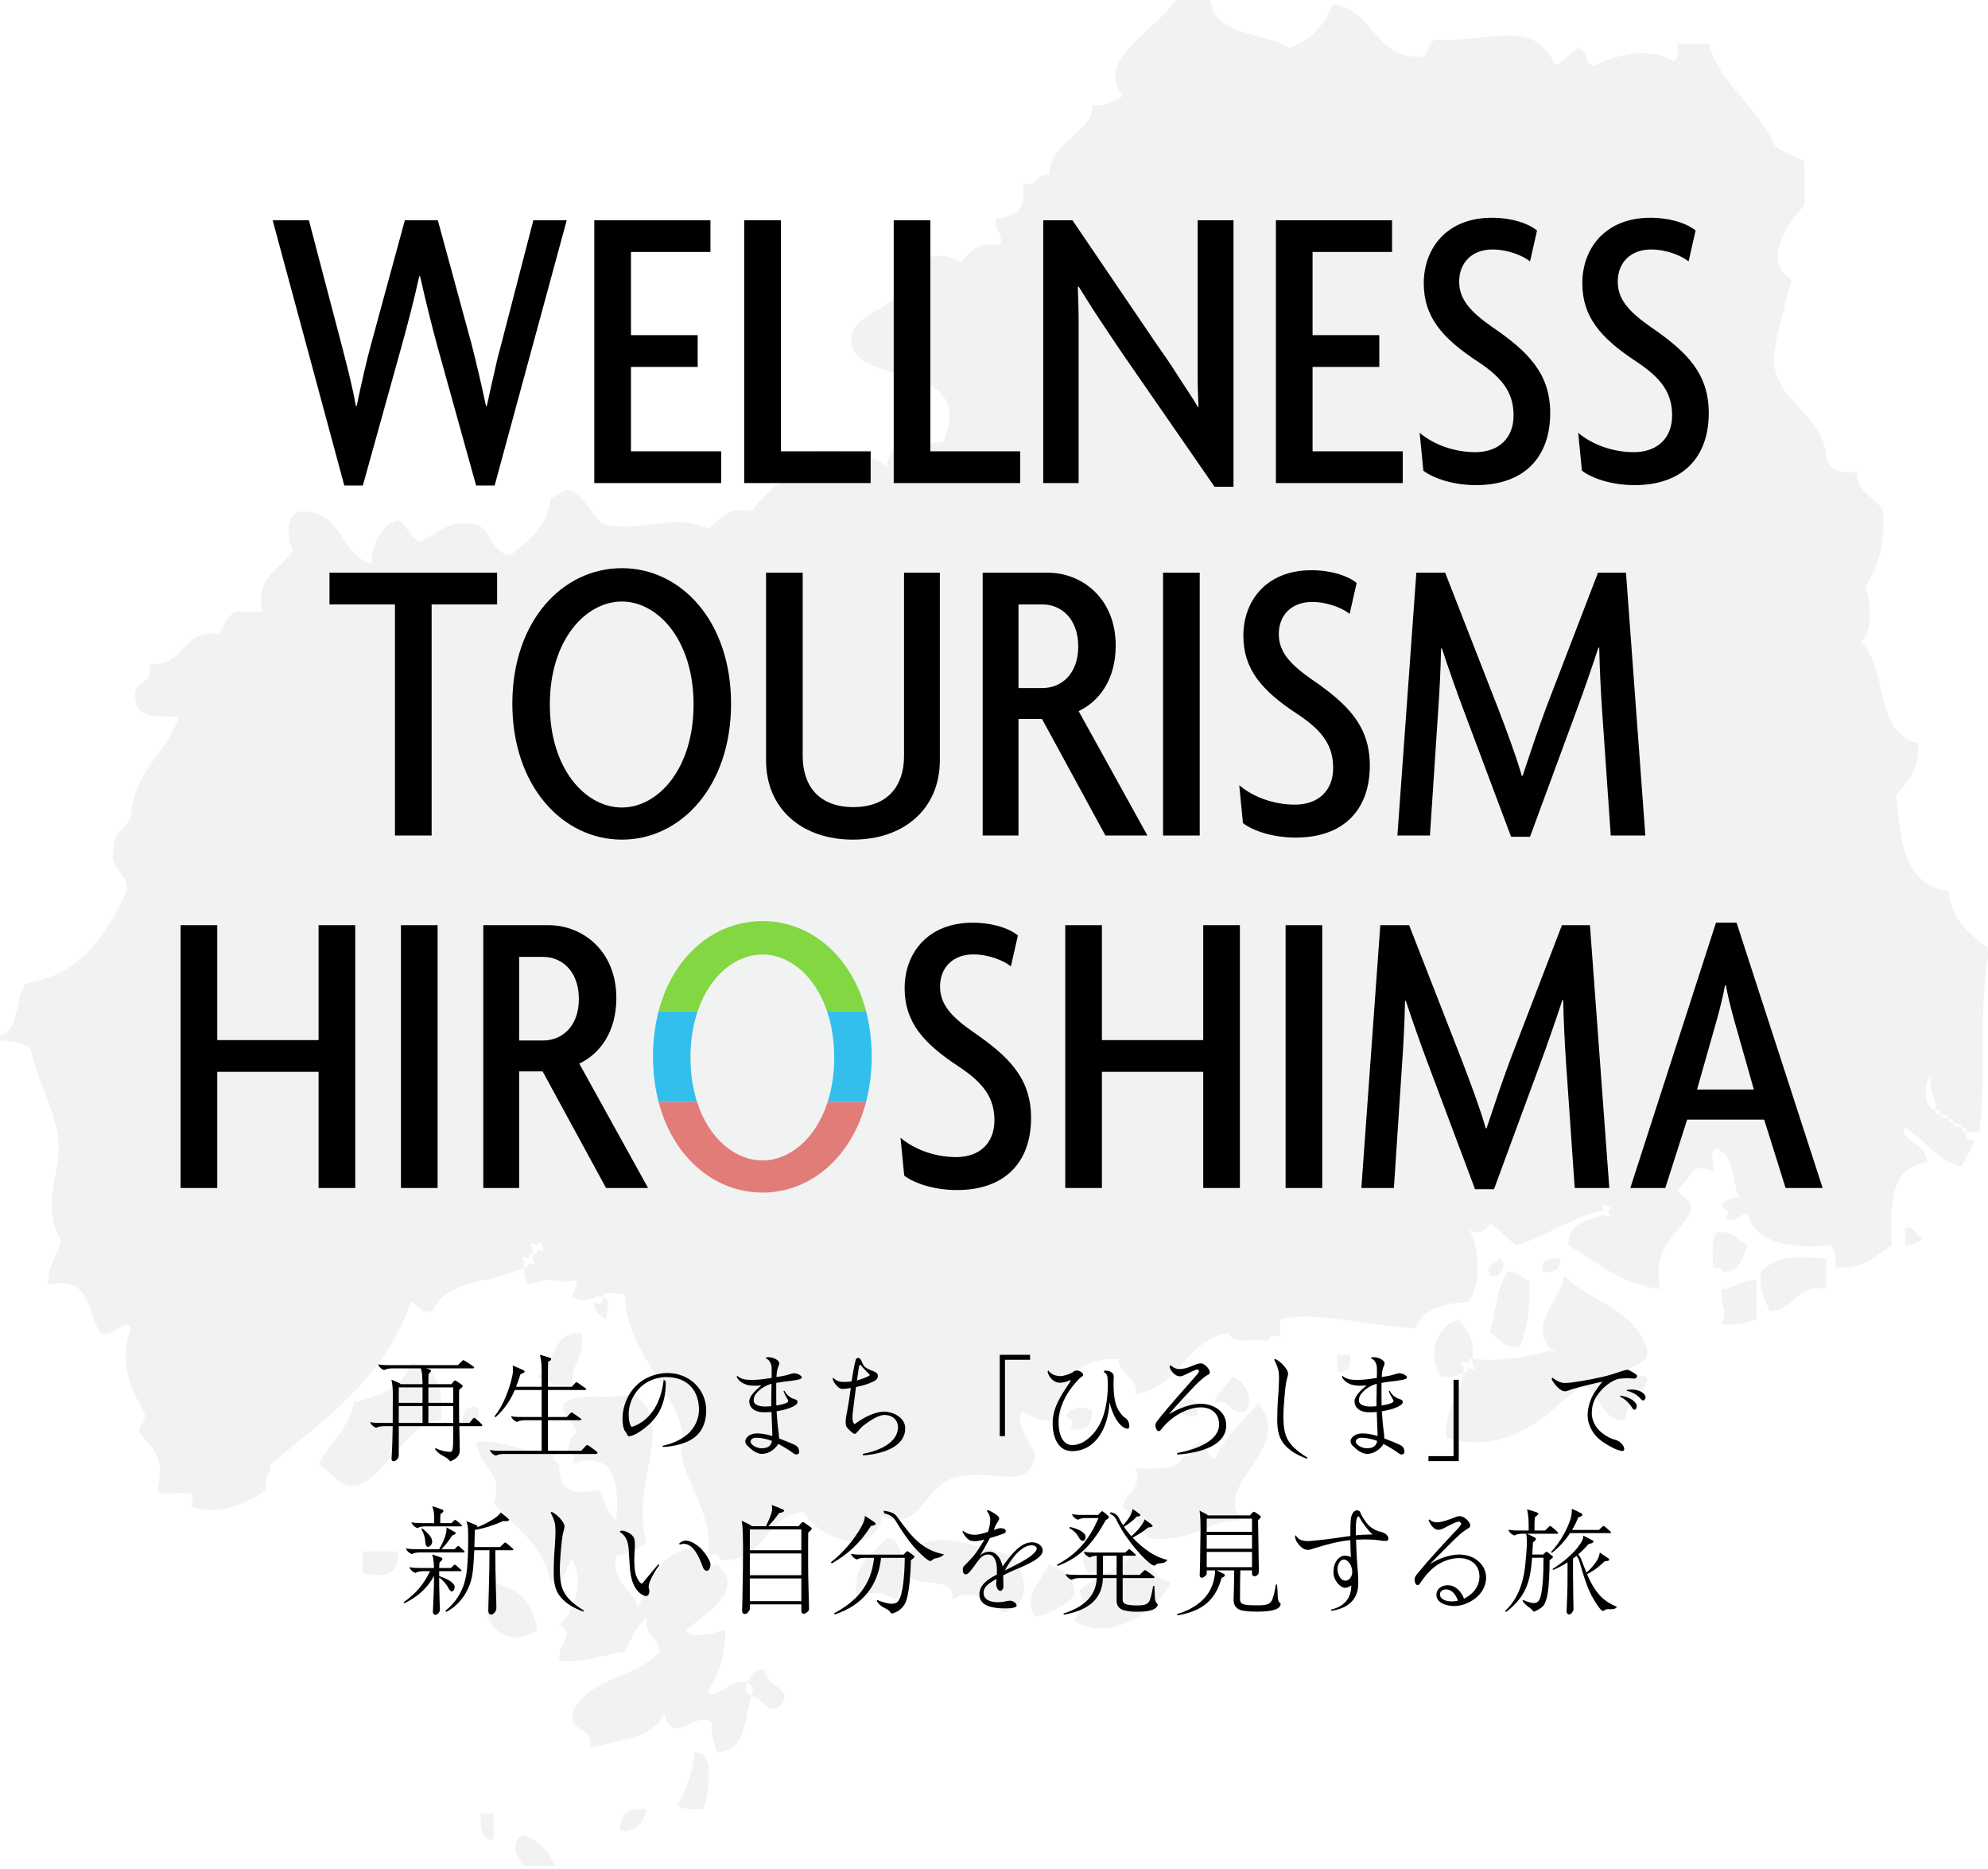 <?xml version="1.0" encoding="UTF-8"?> <svg xmlns="http://www.w3.org/2000/svg" xmlns:xlink="http://www.w3.org/1999/xlink" id="a" viewBox="0 0 500 470"><defs><clipPath id="b"><rect x="900" y="0" width="1300" height="1000" fill="none" stroke-width="0"></rect></clipPath></defs><path d="m295.599,0h8.795c1.182,9.445,13.428,7.813,19.783,12.086,5.485-1.841,8.934-5.712,10.988-10.988,10.189,1.168,10.095,12.612,20.875,13.181,4.126.832,2.396-4.19,5.502-4.39,12.68,1.028,24.207-5.903,29.666,6.59,2.017-1.284,3.72-2.866,5.496-4.394,2.821.108,1.572,4.293,4.398,4.394,5.291-2.808,14.083-4.711,19.778-1.09,1.489-.349.906-2.758,1.095-4.401h7.696c3.273,10.651,12.235,15.598,16.484,25.275,1.771,2.255,5.291,2.769,7.692,4.397v10.988c-4.518,4.835-10.733,13.885-3.297,18.681-.489,2.703-4.79,16.584-4.396,20.881.945,10.311,12.913,13.227,13.185,24.172.835,2.836,3.506,3.826,7.692,3.303-.085,5.573,4.858,6.134,6.598,9.888.484,8.181-1.226,14.161-4.401,18.678,1.206,4.633,1.961,11.147-1.097,14.291,6.764,6.424,3.262,23.105,14.281,25.274.54,6.764-2.774,9.676-5.492,13.184,1.199,10.4,1.192,22.18,13.188,24.176.609,7.453,5.434,10.682,9.89,14.283v2.201c-2.345,13.03-.321,30.445-2.201,43.961h-3.291c.201-.942-.433-1.038-1.101-1.101-.029-1.075-1.344-.855-2.2-1.106.205-.932-.427-1.033-1.097-1.094-.025-1.068-1.344-.849-2.2-1.102.203-.932-.426-1.033-1.095-1.095.24-3.537-1.944-4.649-1.106-8.791-2.027,1.048-1.849,9.093,1.106,8.791-.205.936.429,1.033,1.095,1.095.031,1.071,1.35.855,2.2,1.102-.201.935.429,1.032,1.097,1.094.031,1.075,1.348.855,2.2,1.106-.197.932.428,1.034,1.101,1.101-.406,1.862.851,2.067,2.197,2.191-1.054,2.251-2.249,4.347-3.298,6.596-6.468-1.595-9.238-6.887-14.284-9.888-2.176,2.599,5.844,4.355,5.495,8.787-8.976.913-9.336,10.443-8.799,20.881-4.134,2.456-7.031,6.153-14.279,5.492.352-2.545-.176-4.216-1.096-5.492-8.151.739-18.462.224-20.883-7.693-2.649-.452-2.388,2.007-5.495,1.094l.553-2.015-1.653-1.28c.727-1.478,2.349-2.042,4.396-2.193-1.789-4.065-1.151-10.574-5.488-12.092-2.388-.182-.497,3.902-1.105,5.494-5.847-2.565-5.219,2.166-8.793,4.394.345,2.599,3.819,2.05,3.301,5.504-2.754,6.397-10.048,8.265-7.693,19.783-10.051-1.303-15.882-6.838-23.076-10.995-.251-5.744,4.792-6.196,8.791-7.693l1.648.553-.553-1.647c1.25-.217.613-1.106,0-1.106l-1.643-.546.549,1.652c-8.506,1.744-14.047,6.462-21.976,8.787-2.34-1.694-4.099-3.968-6.598-5.49-1.056,1.85-3.454,3.232-5.496,1.089,2.881,3.914,3.396,14.863,0,18.688-6.416.17-11.396,1.783-13.188,6.591-13.075-.723-25.464-4.579-34.06-2.193v4.39l-2.021-.542-1.28,1.644c-1.94-1.334-7.95,1.49-9.888-2.2-10.767,2.062-12.017,13.626-23.08,15.385.222-4.622-4.175-4.622-4.396-8.787-9.766-.247-14.523,4.521-14.287,14.283l-1.644-.553-.553,1.652c-3.937.646-5.312-1.284-7.692-2.197-2.149,2.576,2.208,7.986,3.297,10.992-2.046,9.458-9.822,3.202-19.783,5.492-8.455,1.938-8.94,14.202-18.679,9.889-2.738,11.275-16.379,5.109-19.777-1.094-10.13.854-9.42,12.558-20.883,12.078l-1.284-1.648-2.011.553c1.514-10.032-5.206-17.411-6.594-25.27-.325-1.853.489-4.692,0-6.599-3.112-12.225-14.213-20.188-14.291-34.065-1.589.603-5.67-1.281-5.496,1.094l-1.09-.546-1.1.546c-3.383.778-2.116.778-5.498,0-.136-1.968,1.346-2.317,1.1-4.386-5.852,1.11-5.591-1.392-12.088,1.094-.851-.979-1.178-2.479-1.091-4.398.928.201,1.034-.433,1.091-1.091l1.648.542-.549-1.651v-1.095c.934.202,1.037-.429,1.097-1.094l1.653.549-.549-1.652c-.209-1.254-1.106-.615-1.104,0l-1.644-.549.547,1.652v1.094c-.932-.205-1.034.426-1.098,1.095l-1.644-.542.553,1.651v1.091c-9.155,4.556-19.079,2.595-23.085,10.992-3.504.939-3.4-1.725-5.496-2.197-6.482,18.793-21.233,29.312-35.163,40.66.025,2.583-1.893,3.23-1.098,6.591-5.552,3.38-10.754,6.211-18.681,4.398-.307-.07.291-3.086,0-3.295-1.481-1.091-8.331.677-8.793-1.102,1.896-7.728-.557-10.114-4.4-14.288-.445-2.645,2.016-2.382,1.105-5.492-3.758-5.797-6.443-13.254-3.297-20.881-1.879-3.207-3.998,2.491-7.696,1.098-3.476-4.935-2.231-14.616-13.185-12.086-.009-4.78,2.192-7.329,3.301-10.987-3.712-6.247-2.326-12.264-1.101-18.683,2.162-11.314-4.478-19.394-6.593-29.666-1.661-1.637-4.825-1.775-7.688-2.201v-1.102c5.197-1.396,3.548-9.63,6.588-13.185,13.983-2.142,19.976-12.26,25.281-23.078.431-5.194-4.513-5.009-3.297-10.992-.231-4.618,4.169-4.618,4.392-8.791,1.216-10.872,9.008-15.168,12.09-24.179-5.151.031-10.836.58-10.99-4.386-1.323-5.353,5.082-2.982,3.297-8.795,9.301.879,7.979-8.868,17.582-7.696,1.644-1.651,1.968-4.622,4.392-5.492h6.597c-1.743-9.433,4.837-10.547,7.692-15.381-1.515-3.357-1.884-9.181,2.2-9.891,10.404-.146,9.578,10.927,17.578,13.19.085-3.628,1.652-9.286,6.594-10.992,2.444,1.226,2.978,4.347,5.496,5.485,4.624-1.593,6.532-5.914,14.285-4.386,4.081,1.416,3.545,7.449,8.793,7.685,4.252-3.798,9.191-6.919,9.889-14.275,1.623-.576,2.769-1.632,4.398-2.208,4.32,1.542,5.616,6.115,8.783,8.799,11.746,2.108,17.519-3.136,26.381,1.098,3.137-1.995,4.486-5.77,10.984-4.395,4.691-6.307,11.421-10.565,17.586-15.384,6.045.921,13.246.673,16.482,4.398.706-8.517,8.302-4.893,14.291-6.602,8.151-20.607-21.038-13.703-23.079-24.172-1.443-7.411,8.13-8.11,12.086-13.185,2.955-3.786-.402-6.776,4.402-8.791,5.96-.317,6.904-1.304,10.988,1.095,3.988-4.692,4.736-4.526,9.886-4.39.797-3.366-1.893-3.234-1.091-6.595,4.798-.325,7.905-2.34,6.587-8.796,4.103,1.173,3.134-2.73,6.598-2.196.59-8.95,11.614-10.752,10.988-17.582,3.939.646,5.314-1.283,7.692-2.205-7.368-9.499,8.619-16.46,13.181-24.168Z" fill="#f1f3f2" fill-rule="evenodd" stroke-width="0"></path><path d="m269.779,357.328l-1.646-1.282c.926-2.108,4.817-2.978,6.592-1.098-.145,3.156-1.377,5.217-5.496,4.394l.549-2.013Z" fill="#f1f3f2" fill-rule="evenodd" stroke-width="0"></path><path d="m178.565,393.962l1.656-.559c7.948,6.409-3.156,12.697-7.695,16.491,1.735,2.72,7.685.445,9.894,0,.137,6.733-1.789,11.398-4.4,15.386,2.371,2.649,5.277-3.458,9.887-2.201l-.547,2.019,1.644,1.277c-1.841,5.847-1.195,14.186-8.783,14.286-.352-2.579-1.741-4.122-1.103-7.692-5.355-2.538-9.653,6.575-12.09-2.193-2.626,6.525-11.537,6.769-18.68,8.787,1.04-5.426-5.09-3.701-4.398-8.787,3.674-8.783,16.139-8.779,21.98-15.389-.12-3.91-4.057-3.996-3.295-8.795-2.495,2.27-3.906,5.627-5.5,8.795-5.65.573-9.394,3.055-16.48,2.2-.557-4.459,4.512-6.59,0-8.799,3.175-2.993,6.765-10.4,3.295-16.483-2.054,1.613-1.292,6.037-5.492,5.504-1.802-9.561-9.062-13.653-14.285-19.783,2.765-7.773-3.498-8.555-4.398-15.385,8.275-.947,10.969,3.682,19.783,2.196l-.548,2.007,1.644,1.292c0,7.545,3.262,7.522,9.894,6.591,1.622,2.405,2.135,5.914,4.392,7.684,1.241-10.291-1.357-17.891-10.99-14.275l.549-2.015-1.644-1.284c.155-2.046.727-3.67,2.195-4.398-.497-3.164-3.885-3.434-3.297-7.688,6.119-2.839,10.516-.589,17.584-2.201,11.224,8.285-1.17,21.821,3.297,37.365-2.115,1.544-4.421,2.905-7.694,3.295-1.255,7.484,4.55,7.906,5.498,13.185,3.415-7.205,5.778-15.458,16.486-15.383-.098,1.557-.187,3.118,1.097,3.293l.545,1.657Z" fill="#f1f3f2" fill-rule="evenodd" stroke-width="0"></path><path d="m189.557,424.356l-1.65-1.277c.959-1.612,1.644-3.484,4.398-3.295.25,4.756,7.008,4.223,4.396,8.787-3.714,3.589-4.641-1.818-7.696-2.196l.553-2.019Z" fill="#f1f3f2" fill-rule="evenodd" stroke-width="0"></path><path d="m151.096,328.022l.543-1.652c2.391-.182.507,3.899,1.107,5.504-1.607-.959-3.485-1.644-3.297-4.398l1.647.545Z" fill="#f1f3f2" fill-rule="evenodd" stroke-width="0"></path><path d="m479.123,308.788c2.995-.797,2.212,2.189,4.396,2.204-.723,1.475-2.35,2.046-4.396,2.197v-4.402Z" fill="#f1f3f2" fill-rule="evenodd" stroke-width="0"></path><path d="m431.872,309.894c4.144-.487,5.156,2.162,7.688,3.295-1.309,3.082-1.784,7.01-6.596,6.594-.031-1.069-1.344-.854-2.197-1.102.138-3.164-.599-7.19,1.105-8.787Z" fill="#f1f3f2" fill-rule="evenodd" stroke-width="0"></path><path d="m459.34,316.481v7.704c-8.057-1.462-7.706,5.477-14.287,5.489-1.175-2.849-2.666-5.39-2.194-9.89,5.18-4.989,10.337-3.484,16.482-3.303Z" fill="#f1f3f2" fill-rule="evenodd" stroke-width="0"></path><path d="m376.921,316.481c2.672.692.584,5.561-2.197,4.403-1.257-3.46,1.723-2.674,2.197-4.403Z" fill="#f1f3f2" fill-rule="evenodd" stroke-width="0"></path><path d="m392.309,316.481c.329,2.901-1.526,3.608-4.398,3.303-.331-2.897,1.522-3.608,4.398-3.303Z" fill="#f1f3f2" fill-rule="evenodd" stroke-width="0"></path><path d="m379.122,319.783c2.73-.174,3.403,1.729,5.491,2.201.327,6.552-.448,12.001-2.194,16.479-4.782,1.118-5.061-2.278-7.694-3.299,1.466-5.125,1.702-11.483,4.398-15.382Z" fill="#f1f3f2" fill-rule="evenodd" stroke-width="0"></path><path d="m368.134,345.058c.936.201,1.037-.429,1.095-1.102l1.65.553-.55-1.648v-1.098c5.532.468,12.034.065,19.783-2.204.671,1.597,1.329-.108,0,0-5.792-7.213,2.197-11.917,3.294-18.675,6.625,6.557,18.06,8.309,20.881,18.675.186,3.844-3.869,3.461-5.496,5.5-.497,3.059,5.993-.862,5.496,2.2-1.224,3.902-5.41,4.847-5.496,9.886-6.729.135-5.865-7.321-10.984-8.791-8.342,6.747-17.793,18.019-34.07,13.189-.6-7.565,3.579-10.338,4.397-16.484Z" fill="#f1f3f2" fill-rule="evenodd" stroke-width="0"></path><path d="m367.581,342.304l.553,1.652v1.102c-1.28.92-2.951,1.45-5.498,1.098-4.018-4.448-1.4-13.296,4.398-14.283,1.729,2.665,4.096,4.688,3.295,9.889-.934-.209-1.038.426-1.101,1.098l-1.648-.557Z" fill="#f1f3f2" fill-rule="evenodd" stroke-width="0"></path><path d="m441.758,321.984v9.889c-2.634.657-5.012,1.574-8.793,1.098,1.785-3.605-.246-4.204,0-8.787,3.498-.178,4.837-2.506,8.793-2.2Z" fill="#f1f3f2" fill-rule="evenodd" stroke-width="0"></path><path d="m146.151,335.165c1.302,6.428-2.752,7.507-2.201,13.189-4.297.638-6.378-.943-8.793-2.197,4.539-2.796,3.312-11.343,10.994-10.991Z" fill="#f1f3f2" fill-rule="evenodd" stroke-width="0"></path><path d="m336.261,340.661h3.297c.307,2.87-.402,4.73-3.297,4.398v-4.398Z" fill="#f1f3f2" fill-rule="evenodd" stroke-width="0"></path><path d="m110.987,357.145c-9.075.336-14.581,15.722-21.978,16.484-3.359.348-5.827-3.485-8.793-5.493,2.738-5.322,7.397-8.718,8.793-15.385,6.25-1.81,12.405-3.713,14.281-9.89,6.814.507,8.169,6.478,7.696,14.284Z" fill="#f1f3f2" fill-rule="evenodd" stroke-width="0"></path><path d="m309.89,346.156c3.015.936,5.926,5.612,3.297,8.791-4.384,1.083-3.313-3.283-7.689-2.196.719-2.94,3.143-4.181,4.392-6.595Z" fill="#f1f3f2" fill-rule="evenodd" stroke-width="0"></path><path d="m297.802,351.652c2.893-.336,3.604,1.516,3.297,4.394-2.877.313-4.729-.402-4.394-3.295.932.201,1.036-.433,1.097-1.099Z" fill="#f1f3f2" fill-rule="evenodd" stroke-width="0"></path><path d="m298.902,364.837c.723-1.473,2.346-2.046,4.395-2.196.145,2.046.719,3.666,2.201,4.394,2.493-5.925,7.227-9.623,10.986-14.283,9.348,12.133-11.456,19.345-4.394,29.66-7.781-.591-11.682,5.745-23.081,4.406-2.352-2.413-3.417-6.107-6.591-7.692.331-4.069,4.835-3.957,3.293-9.894,5.206.07,10.818.565,12.09-3.291l1.647.547-.547-1.65Z" fill="#f1f3f2" fill-rule="evenodd" stroke-width="0"></path><path d="m119.776,353.845c1.986,1.88-.339,4.324-3.295,4.398-.307-2.869.396-4.726,3.295-4.398Z" fill="#f1f3f2" fill-rule="evenodd" stroke-width="0"></path><path d="m223.072,386.816c3.529-.232,2.68,3.918,4.402,5.489,5.368-9.426,18.292-3.098,27.475-1.095,2.992,5.682,4.769,11.503-2.204,14.287-4.291-1.466-7.061-6.911-13.187-3.299.673-6.533-9.449-2.282-10.988-6.587-1.833,1.458-1.706,4.885-3.297,6.587-4.028-1.984-4.434-1.884-9.89-1.095-.847-8.168,4.239-10.42,7.689-14.287Z" fill="#f1f3f2" fill-rule="evenodd" stroke-width="0"></path><path d="m91.204,390.116h8.791c.911,6.892-4.581,6.37-8.791,5.496v-5.496Z" fill="#f1f3f2" fill-rule="evenodd" stroke-width="0"></path><path d="m272.525,390.116c3.11-.909,2.843,1.546,5.494,1.094-.133,2.797-1.597,4.255-4.392,4.402-.924-1.278-1.452-2.951-1.102-5.496Z" fill="#f1f3f2" fill-rule="evenodd" stroke-width="0"></path><path d="m294.505,397.809c-3.224,7.292-15.244,15.386-24.174,9.892.671-3.673,3.224-3.758,1.1-7.691,3.74-3.581,9.58-5.074,13.181-8.799,5.399.097,4.9,6.094,9.893,6.599Z" fill="#f1f3f2" fill-rule="evenodd" stroke-width="0"></path><path d="m263.738,393.403c3.634,1.133,6.476,3.048,6.592,7.7-2.419,2.716-5.759,4.492-9.893,5.489-3.52-5.174,1.796-9.514,3.301-13.189Z" fill="#f1f3f2" fill-rule="evenodd" stroke-width="0"></path><path d="m123.073,397.809c6.946,1.104,10.98,5.136,12.084,12.086-8.228,5.512-15.604-1.86-12.084-12.086Z" fill="#f1f3f2" fill-rule="evenodd" stroke-width="0"></path><path d="m174.723,440.661c5.629-.456,3.334,11.491,2.201,14.284-2.709.147-5.297.174-6.592-1.095,2.259-3.597,3.762-7.955,4.392-13.189Z" fill="#f1f3f2" fill-rule="evenodd" stroke-width="0"></path><path d="m162.635,454.945c-.687,3.349-2.44,5.619-6.594,5.496-.339-4.37,2.111-5.949,6.594-5.496Z" fill="#f1f3f2" fill-rule="evenodd" stroke-width="0"></path><path d="m120.876,456.047h3.297v6.591c-3.399.108-3.276-3.315-3.297-6.591Z" fill="#f1f3f2" fill-rule="evenodd" stroke-width="0"></path><path d="m139.559,469.235h-7.687c-1.79-1.299-4.001-6.954,0-7.693,3.722,1.4,6.291,3.96,7.687,7.693Z" fill="#f1f3f2" fill-rule="evenodd" stroke-width="0"></path><path d="m142.537,55.383l-18.128,66.713h-4.662l-9.738-35.014c-1.347-4.972-2.797-10.67-4.351-17.61h-.207c-1.554,6.94-3.108,12.742-4.455,17.61l-9.737,35.014h-4.662l-18.025-66.713h9.116l8.184,31.181c1.14,4.455,2.693,10.152,3.626,15.539h.207c1.14-5.387,2.383-11.084,3.626-15.539l8.494-31.181h8.288l8.495,31.181c1.14,4.455,2.486,10.152,3.625,15.539h.208c.829-3.937,1.864-8.288,2.693-12.017l.932-3.522,8.08-31.181h8.391Z" stroke-width="0"></path><path d="m181.378,121.475h-31.906V55.383h29.213v7.977h-19.993v20.926h16.782v7.977h-16.782v21.236h22.687v7.977Z" stroke-width="0"></path><path d="m218.979,121.475h-31.803V55.383h9.22v58.115h22.583v7.977Z" stroke-width="0"></path><path d="m256.58,121.475h-31.803V55.383h9.22v58.115h22.583v7.977Z" stroke-width="0"></path><path d="m310.237,122.407h-4.765l-22.998-33.253-2.797-4.144-2.9-4.351c-1.968-2.9-3.833-6.008-5.49-8.598l-.208.104c.104,3.004.208,5.905.208,8.702v40.608h-8.909V55.383h7.355l21.236,31.285c1.554,2.175,3.418,4.869,5.18,7.666l2.693,4.144c.933,1.347,1.761,2.693,2.486,3.937h.104c-.104-2.59-.207-5.18-.207-7.977v-39.054h9.012v67.024Z" stroke-width="0"></path><path d="m352.809,121.475h-31.906V55.383h29.213v7.977h-19.993v20.926h16.782v7.977h-16.782v21.236h22.687v7.977Z" stroke-width="0"></path><path d="m371.246,121.993c-5.697,0-10.67-1.658-13.26-3.626l-.932-9.53c3.418,2.9,8.598,4.869,13.985,4.869,5.905,0,9.634-3.522,9.634-9.22,0-5.594-2.589-9.323-9.012-13.57-9.013-5.905-13.571-11.292-13.571-19.683,0-8.909,5.905-16.471,17.093-16.471,5.283,0,9.427,1.554,11.395,3.211l-1.761,7.77c-1.761-1.45-5.594-3.004-9.427-3.004-5.283,0-8.391,3.419-8.391,8.081,0,4.454,2.797,7.562,8.287,11.395,8.909,6.112,14.606,11.602,14.606,21.65,0,11.084-6.526,18.129-18.646,18.129Z" stroke-width="0"></path><path d="m411.125,121.993c-5.697,0-10.67-1.658-13.26-3.626l-.932-9.53c3.418,2.9,8.598,4.869,13.985,4.869,5.905,0,9.634-3.522,9.634-9.22,0-5.594-2.589-9.323-9.012-13.57-9.013-5.905-13.571-11.292-13.571-19.683,0-8.909,5.905-16.471,17.093-16.471,5.283,0,9.427,1.554,11.395,3.211l-1.761,7.77c-1.761-1.45-5.594-3.004-9.427-3.004-5.283,0-8.391,3.419-8.391,8.081,0,4.454,2.797,7.562,8.287,11.395,8.909,6.112,14.606,11.602,14.606,21.65,0,11.084-6.526,18.129-18.646,18.129Z" stroke-width="0"></path><path d="m125.029,151.994h-16.471v58.115h-9.22v-58.115h-16.471v-7.977h42.162v7.977Z" stroke-width="0"></path><path d="m156.415,211.146c-14.917,0-27.556-13.467-27.556-34.186,0-20.822,12.638-34.082,27.556-34.082,14.813,0,27.452,13.26,27.452,34.082s-12.638,34.186-27.452,34.186Zm0-59.876c-9.116,0-18.129,9.634-18.129,25.898s9.013,25.898,18.129,25.898c9.012,0,18.025-9.634,18.025-25.898s-9.013-25.898-18.025-25.898Z" stroke-width="0"></path><path d="m236.382,191.152c0,12.431-9.22,19.994-21.858,19.994s-21.858-7.562-21.858-19.994v-47.134h9.22v46.099c0,7.562,4.144,12.845,12.742,12.845s12.742-5.283,12.742-12.845v-46.099h9.013v47.134Z" stroke-width="0"></path><path d="m288.587,210.109h-10.566l-15.953-29.316h-5.905v29.316h-9.013v-66.092h16.368c8.598,0,17.093,6.423,17.093,18.336,0,8.391-4.041,13.985-9.323,16.471l17.3,31.285Zm-26.416-58.115h-6.008v21.029h6.008c4.765,0,9.012-3.522,9.012-10.463s-4.247-10.566-9.012-10.566Z" stroke-width="0"></path><path d="m301.741,210.109h-9.22v-66.092h9.22v66.092Z" stroke-width="0"></path><path d="m325.875,210.627c-5.697,0-10.67-1.658-13.26-3.626l-.932-9.53c3.418,2.9,8.598,4.869,13.985,4.869,5.905,0,9.634-3.522,9.634-9.22,0-5.594-2.59-9.323-9.012-13.57-9.013-5.905-13.571-11.292-13.571-19.683,0-8.909,5.905-16.471,17.093-16.471,5.283,0,9.427,1.554,11.395,3.211l-1.761,7.77c-1.761-1.45-5.594-3.004-9.427-3.004-5.283,0-8.391,3.419-8.391,8.081,0,4.454,2.797,7.562,8.287,11.395,8.909,6.112,14.606,11.602,14.606,21.65,0,11.084-6.526,18.129-18.646,18.129Z" stroke-width="0"></path><path d="m413.822,210.109h-8.702l-2.176-31.388c-.311-4.662-.622-10.463-.725-15.85h-.207c-1.658,5.076-3.937,11.602-5.594,16.057l-11.602,31.492h-4.765l-11.81-31.492c-1.658-4.351-3.937-10.877-5.594-15.85h-.208c-.104,5.698-.414,11.188-.725,15.643l-2.072,31.388h-8.184l4.765-66.092h7.251l13.26,33.979c1.865,4.869,4.558,12.017,6.008,17.092h.207c1.658-4.972,3.937-11.809,5.905-17.092l13.053-33.979h7.044l4.869,66.092Z" stroke-width="0"></path><path d="m89.344,298.745h-9.22v-29.213h-25.483v29.213h-9.22v-66.092h9.22v28.902h25.483v-28.902h9.22v66.092Z" stroke-width="0"></path><path d="m110.059,298.745h-9.22v-66.092h9.22v66.092Z" stroke-width="0"></path><path d="m162.992,298.745h-10.566l-15.953-29.316h-5.905v29.316h-9.013v-66.092h16.368c8.598,0,17.093,6.423,17.093,18.336,0,8.391-4.04,13.985-9.323,16.471l17.3,31.285Zm-26.416-58.115h-6.008v21.029h6.008c4.765,0,9.012-3.522,9.012-10.463s-4.247-10.566-9.012-10.566Z" stroke-width="0"></path><path d="m191.788,299.781c-14.917,0-27.556-13.467-27.556-34.186,0-20.822,12.638-34.082,27.556-34.082,14.813,0,27.452,13.26,27.452,34.082s-12.638,34.186-27.452,34.186Zm0-59.876c-9.116,0-18.129,9.634-18.129,25.898s9.013,25.898,18.129,25.898c9.012,0,18.025-9.634,18.025-25.898s-9.013-25.898-18.025-25.898Z" fill="none" stroke-width="0"></path><path d="m240.678,299.263c-5.697,0-10.67-1.658-13.26-3.626l-.932-9.53c3.418,2.9,8.598,4.869,13.985,4.869,5.905,0,9.634-3.522,9.634-9.22,0-5.594-2.59-9.323-9.012-13.57-9.013-5.905-13.571-11.292-13.571-19.683,0-8.909,5.905-16.471,17.093-16.471,5.283,0,9.427,1.554,11.395,3.211l-1.761,7.77c-1.761-1.45-5.594-3.004-9.427-3.004-5.283,0-8.391,3.419-8.391,8.081,0,4.454,2.797,7.562,8.287,11.395,8.909,6.112,14.606,11.602,14.606,21.65,0,11.084-6.526,18.129-18.646,18.129Z" stroke-width="0"></path><path d="m311.842,298.745h-9.22v-29.213h-25.483v29.213h-9.22v-66.092h9.22v28.902h25.483v-28.902h9.22v66.092Z" stroke-width="0"></path><path d="m332.557,298.745h-9.22v-66.092h9.22v66.092Z" stroke-width="0"></path><path d="m404.758,298.745h-8.702l-2.176-31.388c-.311-4.662-.622-10.463-.725-15.85h-.207c-1.658,5.076-3.937,11.602-5.594,16.057l-11.602,31.492h-4.765l-11.81-31.492c-1.658-4.351-3.937-10.877-5.594-15.85h-.208c-.104,5.698-.414,11.188-.725,15.643l-2.072,31.388h-8.184l4.765-66.092h7.251l13.26,33.979c1.865,4.869,4.558,12.017,6.008,17.092h.207c1.658-4.972,3.937-11.809,5.905-17.092l13.053-33.979h7.044l4.869,66.092Z" stroke-width="0"></path><path d="m458.414,298.745h-9.323l-5.387-17.196h-19.372l-5.49,17.196h-8.806l21.547-66.713h5.18l21.65,66.713Zm-17.3-24.758l-4.972-17.507c-.725-2.59-1.554-5.905-2.072-8.702h-.208c-.518,2.797-1.347,6.112-2.072,8.702l-4.972,17.507h14.295Z" stroke-width="0"></path><path d="m113.243,367.491c-.389-.508-.927-.927-1.705-1.316-.867-.449-1.375-.837-2.153-1.764l.179-.239c1.406.688,2.752.927,3.559.927.778,0,.868-.299.868-4.845v-1.615h-13.698v7.357c0,.777-.748,1.465-1.286,1.465-.359,0-.538-.239-.538-.628,0-.12.03-.568.06-.957.12-1.525.18-4.336.239-7.238h-1.944c-.508,0-1.675.03-2.183.419-.539-.18-1.226-.598-1.555-1.436,1.017.209,1.884.209,2.841.209h2.841c.03-2.482.03-4.935.03-6.579,0-.778,0-1.525-.03-1.974-.06-.748-.12-1.496-.329-2.333.718.269,1.555.658,2.093.927.179.09.179.18.179.209h5.563c-.03-.957-.06-1.615-.09-2.093-.03-.718-.179-1.376-.329-1.884h-7.178c-.509,0-1.525.06-2.034.449-.538-.18-1.226-.628-1.555-1.466,1.017.209,1.884.209,2.841.209h17.227l1.077-1.077c.06-.06.18-.18.299-.18.09,0,.239.09.479.239.718.449,1.436.897,2.093,1.376.12.09.15.149.15.239,0,.12-.15.209-.27.209h-11.813c.299.089.599.179.778.239.329.12.449.209.449.359,0,.269-.299.538-.598.748-.06.718-.06,1.765-.06,2.632h5.802l.538-.688c.15-.179.239-.239.359-.239.09,0,.239.06.419.18.479.299.957.628,1.286.897.149.12.239.209.239.329,0,.239-.509.628-.897.897-.03.658-.03,1.675-.03,2.752,0,2.153,0,3.888.03,5.622h2.572l.897-1.076c.12-.15.179-.209.299-.209.119,0,.179.03.389.209.658.538.927.807,1.555,1.436.089.089.12.149.12.209,0,.12-.09.239-.239.239h-5.563c0,.509.03,1.914.06,2.751.03,1.107.06,2.751.06,3.379,0,1.496-1.196,2.243-2.393,2.722Zm-6.968-14.714v-3.888h-5.981v3.888h5.981Zm0,5.054v-4.247h-5.981v4.247h5.981Zm7.716-5.054v-3.888h-6.251v3.888h6.251Zm0,5.054v-4.247h-6.251v4.247h6.251Z" stroke-width="0"></path><path d="m124.751,366.085c-.538-.18-1.226-.599-1.555-1.466,1.017.209,1.884.209,2.841.209h10.198v-7.686h-4.127c-.508,0-1.525.06-2.034.448-.539-.179-1.226-.598-1.555-1.465,1.017.209,1.884.209,2.841.209h4.875v-6.789h-6.759c-1.077,2.482-2.452,4.695-4.845,6.849l-.27-.239c2.303-2.721,3.948-7.387,4.516-10.288.09-.448.149-.897.149-1.256,0-.419-.03-.837-.089-1.226.987.389,2.063.867,2.781,1.226.179.09.239.18.239.269,0,.329-.658.568-1.047.688-.359,1.106-.718,2.153-1.106,3.17h6.43v-3.529c0-.748,0-1.346-.06-2.273-.06-.808-.209-1.615-.389-2.243.987.27,1.734.479,2.362.688.389.12.479.209.479.389,0,.299-.358.479-.748.658-.06.987-.06,1.705-.06,2.691v3.619h5.981l.897-.987c.09-.089.18-.149.299-.149.089,0,.179.03.389.179.628.419,1.256.868,1.884,1.316.12.089.149.149.149.239,0,.089-.09.209-.239.209h-9.361v6.789h4.755l.897-.987c.09-.09.179-.15.299-.15.089,0,.179.03.389.18.628.419,1.256.867,1.884,1.316.12.09.15.149.15.239s-.09.209-.239.209h-8.135v7.686h8.374l1.196-1.286c.089-.089.179-.149.299-.149.15,0,.299.09.508.239.628.449,1.196.867,1.825,1.346.209.15.269.269.269.359,0,.18-.209.299-.389.299h-23.118c-.509,0-1.525.06-2.034.449Z" stroke-width="0"></path><path d="m166.944,346.915c.15.12.508.419.508.688,0,6.071-2.272,9.69-6.908,12.651-.957.598-1.884.927-2.363.927-.179,0-.329-.149-.508-.568-.06-.15-.209-.359-.389-.598-.449-.628-.718-1.615-.718-3.141,0-3.229,1.286-6.46,3.768-8.732,2.542-2.333,5.772-2.871,7.507-2.871,5.742,0,9.78,4.307,9.78,9.391,0,3.23-1.227,5.922-3.858,7.417-2.273,1.286-5.264,1.734-7.088,1.794l-.03-.299c2.333-.479,4.486-1.436,6.131-2.781,1.884-1.525,3.021-3.948,3.021-6.28,0-4.606-2.662-8.225-8.284-8.225-2.243,0-4.815.957-6.52,2.632-1.944,1.914-2.871,4.516-2.871,6.64,0,1.346.27,3.229.838,3.229.329,0,1.675-.658,2.393-1.136,3.589-2.453,5.084-6.55,5.592-10.737Z" stroke-width="0"></path><path d="m200.315,365.756c-.329,0-.568-.149-.808-.329-.777-.598-2.273-1.525-3.768-2.333-.389.718-1.167,1.496-2.063,1.974-.838.449-1.525.539-2.153.539s-1.615-.419-2.243-.897c-.239-.18-.867-.748-1.286-1.137-.419-.389-.538-.718-.538-1.256,0-.359.358-.927.927-1.316.509-.329,1.167-.539,2.124-.539,1.346,0,2.781.359,3.738.658,0-.508-.03-1.734-.06-2.094-.03-.299-.09-2.123-.15-3.947-.807.06-1.615.06-1.974.06-2.452,0-3.619-1.346-3.619-2.722,0-1.405,1.794-2.991,3.05-4.037-.598.06-1.196.089-1.734.089-.748,0-1.615-.12-2.124-.299-.718-.239-1.316-.598-1.824-1.137-.239-.269-.508-.658-.508-.867,0-.06.06-.149.119-.179.987.897,2.273,1.017,3.709,1.017,1.734,0,3.05-.209,4.935-.508.03-1.137.03-1.974,0-2.662-.03-.778-.539-2.004-1.496-2.243.03-.09.06-.18.209-.239.149-.06.329-.06.508-.06.748,0,1.585.299,1.974.568.598.389.748.748.748.927,0,.299-.12.568-.299.987-.119.299-.209.688-.269.987-.089.449-.12.927-.149,1.525,1.436-.209,2.453-.419,3.17-.658.568-.179.987-.299,1.166-.299.568,0,1.196.209,1.525.449.299.209.479.329.479.538,0,.18-.06.299-.329.449-.269.149-1.585.389-2.362.479-1.316.149-2.393.269-3.709.508v1.854c0,1.406,0,2.901.03,3.828.957-.15,2.183-.419,2.632-.688.269-.149.359-.269.359-.508,0-.15-.15-.359-.239-.479-.209-.299-.718-1.286-.957-1.944l.209-.09c.389.718,1.256,1.794,2.602,2.123.359.09.718.359.718.628,0,.239-.09.479-.239.628-.897.897-3.319,1.525-5.024,1.794.09,1.406.239,3.379.419,4.695.06.359.179,1.346.209,2.124,1.466.568,3.798,1.465,4.367,1.884.508.389.688.927.688,1.525,0,.358-.27.628-.688.628Zm-8.823-1.555c1.794,0,2.453-.718,2.662-1.854-1.167-.449-2.812-.807-3.978-.807-.718,0-1.406.389-1.406.957,0,.867,1.615,1.705,2.722,1.705Zm.778-10.498c.568,0,1.167-.03,1.705-.09v-1.555c0-.837.03-2.691.06-4.067l-.358.09c-1.137.389-2.064.957-2.632,1.465-.838.778-1.496,1.466-1.496,2.602,0,.748.658,1.196,1.375,1.375.359.09.927.18,1.346.18Z" stroke-width="0"></path><path d="m217.058,365.996l-.06-.389c4.636-.868,8.853-3.051,8.853-6.729,0-1.675-1.227-3.05-3.469-3.05-1.675,0-4.247,1.884-5.473,2.871-.419.359-.777.777-1.047,1.136-.239.299-.658.748-.897.748-.449,0-1.525-1.107-1.914-1.585-.239-.299-.359-.598-.359-1.436,0-.299.03-.897.12-1.346.269-1.256.837-4.666,1.167-7.178-.838.149-1.615.239-2.124.239-.598,0-1.256-.539-1.794-1.256-.359-.479-.628-1.076-.628-1.256s.03-.239.149-.299c.658.718,1.436,1.046,2.602,1.046.599,0,1.346-.03,2.004-.12.27-1.854.748-4.576,1.047-5.473.12-.329.389-.449.598-.449.389,0,.658.359.957,1.017.12.299.269.628.418.868.419.658,1.585,1.166,2.393,1.436.628.209,1.196.628,1.196,1.196,0,.957-.807,1.315-2.123,1.854-.837.359-2.094.688-3.38.957-.418,3.14-.897,6.819-.897,7.507,0,1.286.329,1.705.568,1.824,2.063-1.585,5.054-3.14,7.387-3.14,2.123,0,5.323,1.375,5.323,4.217,0,4.247-4.875,6.37-10.617,6.789Zm-1.525-18.842c.897-.269,2.273-.748,2.931-1.106.179-.09.269-.18.269-.269,0-.09-.06-.15-.179-.269-.419-.419-1.346-1.346-1.854-1.974-.149-.179-.299-.329-.389-.329-.179,0-.269.449-.359,1.047-.06.389-.209,1.406-.419,2.901Z" stroke-width="0"></path><path d="m251.446,340.694h7.626v1.256h-6.311v19.2h-1.316v-20.457Z" stroke-width="0"></path><path d="m269.594,364.919c-3.26,0-4.845-3.14-4.845-7.058,0-2.751,1.077-4.965,1.974-6.58.628-1.107,2.064-3.32,2.632-4.157-.03-.03-.06-.03-.119-.03-.09,0-.239.03-.479.149-.628.299-1.585.479-2.184.479-.837,0-1.615-.419-2.183-1.047-.539-.568-.897-1.436-.897-1.765,0-.149.089-.239.179-.269.748,1.077,1.974,1.406,3.11,1.406.808,0,2.542-.598,3.021-.987.389-.299.688-.419.957-.419.957,0,1.645.718,1.645,1.017,0,.389-.149.448-.389.568-.479.239-2.153,2.183-2.841,3.17-.808,1.167-2.931,4.336-2.931,8.165,0,4.367,1.735,5.832,3.439,5.832,2.572,0,4.965-2.034,6.52-4.546,2.363-3.858,2.422-9.331,2.422-10.348,0-.927-.03-1.794-.12-2.333s-.389-.867-.718-1.047c-.06-.03-.149-.149-.149-.269s.149-.18.479-.18c1.077,0,2.003.599,2.003,1.466,0,.179,0,.299-.03.748-.03.598-.03.897-.03,1.196,0,2.004.239,4.456.897,5.862.418.897,1.046,1.765,1.555,2.243.09.09.359.299.509.389.688.419,1.017,1.286,1.017,2.063,0,.359-.149.628-.418.628-.359,0-.688-.119-1.017-.329-1.914-1.196-2.961-4.008-3.559-6.281-.299,6.37-3.47,12.262-9.451,12.262Z" stroke-width="0"></path><path d="m296.116,365.786l-.089-.389c5.084-.927,10.587-3.11,10.587-7.208,0-2.542-1.734-4.277-4.605-4.277-3.619,0-7.716,2.572-9.93,5.533-.239.329-.448.449-.598.449-.568,0-.897-.957-.897-1.346,0-.568.12-.777.808-1.645,1.824-2.363,6.729-7.926,9.391-10.916.389-.419.748-.808.748-1.137,0-.269-.239-.479-.449-.479-.239,0-2.124.897-3.051,1.346-.538.27-.927.389-1.316.389-.658,0-1.346-.448-1.884-1.106-.389-.448-.658-1.017-.658-1.405,0-.15.149-.239.209-.27.179.18,1.196.957,2.093.957,1.047,0,2.063-.209,3.41-.808,1.136-.508,1.734-.628,2.303-.628.449,0,2.063,1.196,2.063,2.184,0,.269-.06.508-.239.598-.568.27-1.167.628-2.452,1.825-1.735,1.615-7.058,7.537-7.597,8.194,1.256-.748,4.666-2.632,8.045-2.632,3.319,0,6.4,2.004,6.4,5.383,0,5.024-6.221,6.938-12.292,7.387Z" stroke-width="0"></path><path d="m320.725,341.8c.03,0,.12,0,.18.03,1.077.508,3.051,2.422,3.051,3.559,0,.329-.12.838-.299,1.466-.299,1.077-.449,2.811-.598,4.456-.149,1.675-.269,3.32-.269,4.815,0,2.453.239,4.576,1.256,6.191,1.226,1.944,3.11,3.17,4.785,4.247l-.12.269c-2.542-.927-4.336-2.034-5.652-3.559-1.436-1.645-1.824-3.648-1.824-6.311,0-.957.06-3.319.12-4.187.089-1.136.329-4.396.329-6.071,0-1.196-.089-1.944-.269-2.513-.239-.807-.658-1.734-.957-2.303.09-.06.209-.09.269-.09Z" stroke-width="0"></path><path d="m352.542,365.756c-.329,0-.568-.149-.808-.329-.777-.598-2.273-1.525-3.768-2.333-.389.718-1.167,1.496-2.063,1.974-.838.449-1.525.539-2.153.539s-1.615-.419-2.243-.897c-.239-.18-.867-.748-1.286-1.137-.419-.389-.538-.718-.538-1.256,0-.359.358-.927.927-1.316.509-.329,1.167-.539,2.124-.539,1.346,0,2.781.359,3.738.658,0-.508-.03-1.734-.06-2.094-.03-.299-.09-2.123-.15-3.947-.807.06-1.615.06-1.974.06-2.452,0-3.619-1.346-3.619-2.722,0-1.405,1.794-2.991,3.05-4.037-.598.06-1.196.089-1.734.089-.748,0-1.615-.12-2.124-.299-.718-.239-1.316-.598-1.824-1.137-.239-.269-.508-.658-.508-.867,0-.06.06-.149.119-.179.987.897,2.273,1.017,3.709,1.017,1.734,0,3.05-.209,4.935-.508.03-1.137.03-1.974,0-2.662-.03-.778-.539-2.004-1.496-2.243.03-.09.06-.18.209-.239.149-.06.329-.06.508-.06.748,0,1.585.299,1.974.568.598.389.748.748.748.927,0,.299-.12.568-.299.987-.119.299-.209.688-.269.987-.089.449-.12.927-.149,1.525,1.436-.209,2.453-.419,3.17-.658.568-.179.987-.299,1.166-.299.568,0,1.196.209,1.525.449.299.209.479.329.479.538,0,.18-.06.299-.329.449-.269.149-1.585.389-2.362.479-1.316.149-2.393.269-3.709.508v1.854c0,1.406,0,2.901.03,3.828.957-.15,2.183-.419,2.632-.688.269-.149.359-.269.359-.508,0-.15-.15-.359-.239-.479-.209-.299-.718-1.286-.957-1.944l.209-.09c.389.718,1.256,1.794,2.602,2.123.359.09.718.359.718.628,0,.239-.09.479-.239.628-.897.897-3.319,1.525-5.024,1.794.09,1.406.239,3.379.419,4.695.06.359.179,1.346.209,2.124,1.466.568,3.798,1.465,4.367,1.884.508.389.688.927.688,1.525,0,.358-.27.628-.688.628Zm-8.823-1.555c1.794,0,2.453-.718,2.662-1.854-1.167-.449-2.812-.807-3.978-.807-.718,0-1.406.389-1.406.957,0,.867,1.615,1.705,2.722,1.705Zm.778-10.498c.568,0,1.167-.03,1.705-.09v-1.555c0-.837.03-2.691.06-4.067l-.358.09c-1.137.389-2.064.957-2.632,1.465-.838.778-1.496,1.466-1.496,2.602,0,.748.658,1.196,1.375,1.375.359.09.927.18,1.346.18Z" stroke-width="0"></path><path d="m366.892,367.431h-7.626v-1.256h6.311v-19.2h1.316v20.457Z" stroke-width="0"></path><path d="m408.128,364.889c-1.286,0-3.858-1.436-5.473-2.632-1.944-1.466-3.35-3.828-3.35-6.4,0-2.542,1.136-4.755,1.645-5.593.389-.628,1.316-1.914,2.063-2.811-2.033.418-5.413,1.226-7.477,1.854-.389.12-.837.27-1.106.389-.299.12-.539.18-.808.18-.359,0-.688-.12-.987-.299-.539-.329-1.167-.957-1.585-1.525-.299-.389-.777-1.047-.777-1.227,0-.149.09-.299.269-.358.688.658,1.914,1.315,2.991,1.315.598,0,1.525-.089,1.914-.149,2.841-.359,7.297-1.226,9.511-1.884,1.166-.359,2.273-.718,3.17-1.017.479-.149.957-.269,1.137-.269.329,0,.718.209,1.196.508.957.568,1.286.778,1.286,1.047,0,.329-.27.658-.658.658-.149,0-.658-.03-1.047-.06-.299-.03-.628-.03-.927-.03-.599,0-1.406.06-2.213.18-1.675.598-3.23,1.705-4.426,3.14-1.226,1.496-2.124,2.931-2.124,5.533,0,1.705.927,3.47,2.183,4.576,1.466,1.286,2.931,1.854,3.41,1.974,1.196.27,2.004.897,2.482,1.944.06.119.089.329.089.479,0,.269-.179.479-.389.479Zm-.658-13.668l.06-.239c2.393.27,4.127,1.615,4.127,2.602,0,.598-.27.927-.628.927-.209,0-.389-.239-.808-.897-.419-.628-1.406-1.794-2.751-2.393Zm1.675-1.465v-.209c.449-.09.867-.12,1.226-.12,2.124,0,3.499,1.077,3.499,1.944,0,.509-.329.808-.598.808-.209,0-.479-.209-.867-.658-.568-.658-1.824-1.496-3.26-1.765Z" stroke-width="0"></path><path d="m109.533,406.084c-.389,0-.658-.299-.658-.718,0-.239.06-1.645.09-2.183.03-.658.179-3.917.179-4.666v-2.213c-1.615,2.991-3.918,5.144-7.447,6.878l-.179-.239c3.439-2.512,5.114-4.695,6.639-7.835h-1.615c-.509,0-1.525.06-2.034.448-.538-.179-1.226-.598-1.555-1.465,1.017.209,1.884.209,2.841.209h3.35c0-.12-.03-.957-.09-1.645-.06-.598-.179-1.226-.358-1.764.568.179,1.615.538,2.183.748.269.089.389.209.389.359,0,.299-.359.628-.718.897-.06.568-.09,1.017-.09,1.406h2.961l.688-.658c.09-.089.179-.179.269-.179s.179.06.329.179c.418.359.867.748,1.256,1.107.09.089.12.149.12.209,0,.089-.12.149-.209.149h-5.414v1.226c2.034.688,3.888,1.675,3.888,2.751,0,.658-.389,1.106-.718,1.106s-.598-.359-.897-.927c-.299-.568-1.166-1.825-2.273-2.542v1.765c0,.748.06,3.26.09,3.738.03.389.09,2.243.09,2.572,0,.658-.658,1.286-1.107,1.286Zm-5.892-15.252c-.538-.179-1.226-.598-1.555-1.465,1.017.209,1.884.209,2.841.209h5.533c.897-1.555,1.376-2.721,1.645-3.708.12-.479.209-1.017.209-1.346,0-.149,0-.269-.03-.418.748.389,1.405.748,2.063,1.136.149.09.269.18.269.329,0,.179-.508.479-.927.568-.568,1.046-1.675,2.422-2.662,3.439h3.26l.688-.658c.12-.12.18-.149.269-.149.09,0,.15.03.329.179.418.359.808.718,1.136,1.047.12.12.15.18.15.239,0,.09-.09.149-.18.149h-11.006c-.508,0-1.525.06-2.034.449Zm1.376-6.55c-.539-.179-1.227-.598-1.555-1.465,1.017.209,1.884.209,2.841.209h2.901v-1.077c0-1.496-.12-2.094-.479-3.17,1.136.329,2.124.658,2.572.868.18.089.239.179.239.299,0,.209-.329.538-.748.777-.03.27-.06.748-.06,1.047v1.256h2.812l.658-.658c.06-.06.179-.149.269-.149.089,0,.239.09.359.179.418.329.837.658,1.226,1.047.12.12.149.149.149.239,0,.12-.12.149-.209.149h-8.942c-.508,0-1.525.06-2.034.449Zm.957.239l.239-.179c1.316,1.136,2.482,2.123,2.482,3.35,0,.718-.568,1.286-1.047,1.286-.359,0-.628-.359-.688-1.196-.06-.927-.179-1.795-.987-3.26Zm17.556,21.503c-.419,0-.718-.389-.718-.927,0-.987.089-3.648.149-5.443.09-2.901.149-7.836.149-9.81h-3.828c-.09,2.243-.239,4.486-.449,5.921-.538,3.619-2.691,7.567-6.609,9.6l-.209-.299c3.021-2.422,4.666-5.503,5.264-9.122.389-2.393.479-6.34.479-8.882,0-.927,0-1.227-.03-2.094-.03-1.226-.179-1.705-.449-2.452.867.329,1.705.658,2.482.987.209.089.329.209.329.329,0,.09-.06.18-.149.27,1.286-.479,2.691-1.196,3.858-1.914.867-.539,1.794-1.196,2.153-1.854.688.539,1.495,1.196,1.974,1.645.09.09.12.149.12.239,0,.209-.448.329-.867.329-.209,0-.419-.03-.568-.06-2.303,1.017-4.576,1.794-7.178,2.243-.03,1.406-.06,2.781-.12,4.307h6.46l.987-.957c.09-.09.18-.18.299-.18s.179.03.389.209c.508.419,1.107.927,1.525,1.316.09.09.149.149.149.239s-.12.18-.269.18h-4.277c0,2.422.06,7.028.15,9.75.06,1.825.119,3.649.119,4.755,0,.927-.777,1.675-1.315,1.675Z" stroke-width="0"></path><path d="m138.747,380.245c.03,0,.12,0,.18.03,1.077.508,3.051,2.422,3.051,3.559,0,.329-.12.838-.299,1.466-.299,1.077-.449,2.811-.598,4.456-.149,1.675-.269,3.32-.269,4.815,0,2.453.239,4.576,1.256,6.191,1.226,1.944,3.11,3.17,4.785,4.247l-.12.269c-2.542-.927-4.336-2.034-5.652-3.559-1.436-1.645-1.824-3.648-1.824-6.311,0-.957.06-3.319.12-4.187.089-1.136.329-4.396.329-6.071,0-1.196-.089-1.944-.269-2.513-.239-.807-.658-1.734-.957-2.303.09-.06.209-.09.269-.09Z" stroke-width="0"></path><path d="m155.879,385.239c.089-.179.209-.329.508-.329.598,0,1.286.269,1.914.658,1.196.718,1.375,1.585,1.375,2.602,0,.418,0,.777-.03,1.256-.03.539-.12,2.153-.12,2.841,0,1.406.12,2.961.449,3.918.359,1.017,1.077,2.034,1.406,2.034.179,0,.358-.239.538-.479.449-.598,2.901-3.499,3.648-4.367l.27.209c-.867,1.077-1.944,3.021-2.453,4.277-.12.329-.239.837-.239,1.196,0,.089.03.299.06.389.09.299.12.539.12.748,0,.359-.18,1.167-.808,1.167-.508,0-1.615-.479-2.482-1.705-.957-1.376-1.375-2.991-1.585-4.995-.06-.688-.179-2.363-.269-3.978-.12-2.482-.329-4.157-2.303-5.443Zm14.923,2.931c.778-.718,1.406-.748,1.675-.748,1.137,0,2.542.778,3.739,1.944,1.315,1.286,2.482,3.29,2.482,3.978,0,1.106-.508,1.675-.927,1.675-.448,0-.807-.419-1.017-.987-1.226-3.41-2.691-5.802-4.815-5.802-.389,0-.688.09-.957.209l-.18-.269Z" stroke-width="0"></path><path d="m187.365,405.875c-.418,0-.718-.27-.718-.837,0-.449.03-1.376.06-2.094.12-5.473.179-10.767.179-13.727,0-1.167-.03-2.333-.06-3.529-.03-1.167-.09-2.393-.299-3.26.987.418,1.794.837,2.243,1.106.149.09.269.18.269.269h3.589c.688-1.375,1.286-2.721,1.525-3.858.03-.149.06-.359.06-.538,0-.299-.06-.658-.119-.957.957.358,1.884.718,2.841,1.136.209.09.27.209.27.329,0,.269-.599.508-1.256.568-.598.927-1.675,2.184-2.692,3.32h7.567l.688-.777c.149-.18.299-.269.418-.269s.269.089.449.209c.479.329.987.688,1.465,1.047.12.09.329.239.329.389,0,.239-.479.658-.897,1.017-.03,1.495-.03,3.917-.03,6.101,0,2.811.03,6.101.12,8.583.06,1.884.12,3.769.12,4.546,0,.479-.837,1.167-1.346,1.167-.419,0-.598-.269-.598-.837v-1.525h-12.95v1.107c0,.479-.718,1.316-1.227,1.316Zm14.176-16.03v-5.234h-12.95v5.234h12.95Zm0,6.28v-5.473h-12.95v5.473h12.95Zm0,6.52v-5.712h-12.95v5.712h12.95Z" stroke-width="0"></path><path d="m217.536,381.202c1.047.658,1.735,1.107,2.393,1.585.239.179.299.239.299.418,0,.329-.688.449-1.167.509-2.602,4.217-5.922,7.237-9.87,9.45l-.209-.299c2.99-2.333,5.772-5.562,7.626-8.882.598-1.077.897-1.884.927-2.782Zm10.019,10.558h-5.952c-.778,7.028-4.606,11.873-11.634,14.236l-.18-.299c5.354-2.871,9.331-6.819,10.049-13.937h-2.243c-.509,0-1.525.03-2.034.418-.538-.179-1.226-.568-1.555-1.436,1.017.209,1.884.209,2.841.209h10.408l.658-.718c.06-.06.149-.149.269-.149.09,0,.149.03.329.149.479.329.927.658,1.316.987.179.15.179.209.179.269,0,.209-.628.658-.897.838-.12,4.276-.508,8.853-1.406,10.767-.538,1.136-1.794,2.362-3.499,2.691-.389-.658-.927-1.077-1.854-1.495-.718-.329-1.405-.957-1.824-1.645l.12-.299c1.136.539,2.871.957,3.499.957.748,0,1.406-.12,1.854-.777,1.106-1.615,1.525-6.58,1.555-10.767Zm6.43.808c-.269,0-.867-.419-1.256-.748-2.961-2.512-4.995-5.323-7.447-9.361-.658-1.077-1.555-1.585-2.871-1.884l-.209-.658c1.465.12,2.751.568,3.379,1.436,3.5,4.815,6.131,8.404,11.813,9.51-.269.419-1.047.867-1.974.987-.418.06-.628.209-1.017.508-.149.12-.299.209-.419.209Z" stroke-width="0"></path><path d="m252.851,404.47c-3.41,0-6.52-.688-6.52-3.499,0-2.243,1.765-3.679,4.396-5.024v-1.167c0-1.884-.508-3.858-2.243-3.858-.718,0-1.585.299-2.572,1.675-1.077,1.525-2.004,2.811-2.572,3.17-.149.09-.299.15-.448.15-.539,0-.748-.599-.748-1.256,0-.598.299-.867.539-1.077.359-.329,1.495-1.555,2.093-2.213.539-.599,1.914-2.632,2.812-4.217-.568.15-1.167.299-1.615.359-.239.03-.508.06-.748.06-.449,0-.897-.06-1.196-.18-.508-.179-1.106-.807-1.585-1.525-.15-.239-.359-.568-.359-.718,0-.12.06-.18.12-.209.837.718,1.944,1.017,2.901,1.017.867,0,1.884-.239,3.379-.748.299-.867.568-2.063.568-2.961,0-1.106-.508-1.884-.897-2.303.06-.09.149-.149.299-.149.299,0,.808.269,1.286.568.808.479,1.555,1.017,1.555,1.465,0,.239-.09.449-.18.598-.179.269-.718,1.106-.807,1.346-.06.18-.209.568-.359.957,1.196-.389,1.496-.449,1.645-.449.508,0,1.376.12,1.376.778,0,.269-.15.418-.568.598-.658.269-2.034.718-3.439,1.136-.867,1.615-2.063,3.769-2.512,4.367.329-.299,1.167-.957,2.393-.957,1.585,0,2.871,1.495,3.32,3.708,2.602-3.649,4.785-6.071,7.417-6.071,1.256,0,2.662.777,2.662,2.063,0,1.854-3.559,3.439-6.729,4.755-1.346.568-2.093.897-3.2,1.496.03.837.06,2.123.06,2.721,0,.808-.509,1.196-.808,1.196-.508,0-1.017-.867-1.017-1.705,0-.209.03-.777.089-1.316-2.093,1.167-3.26,2.004-3.26,3.469,0,1.824,1.765,2.393,3.589,2.393.987,0,1.496-.12,1.884-.209.479-.12.808-.179,1.196-.179.748,0,1.645.628,1.645,1.256,0,.209-.239.329-.479.419-.508.179-1.315.269-2.362.269Zm-.12-9.541c3.768-1.854,5.772-2.991,6.789-3.858.748-.658,1.227-1.167,1.227-1.615,0-.568-.628-.868-1.227-.868-2.632,0-5.204,3.379-6.789,6.34Z" stroke-width="0"></path><path d="m265.944,393.793l-.12-.299c5.682-2.991,8.434-7.058,10.467-11.753h-3.11c-.508,0-1.525.06-2.034.449-.538-.18-1.226-.598-1.555-1.436,1.017.209,1.884.209,2.841.209h3.738l.658-.688c.12-.12.239-.239.329-.239.149,0,.239.06.389.179.448.329.748.568,1.136.957.15.15.239.239.239.329,0,.179-.269.418-.837.808-3.05,5.473-6.131,9.331-12.142,11.484Zm14.894,3.05h-3.439c-.209,6.131-4.815,8.284-9.84,9.211l-.06-.299c4.605-1.496,8.135-4.008,8.344-8.913h-4.247c-.508,0-1.525.06-2.034.449-.538-.179-1.226-.598-1.555-1.465,1.017.209,1.884.209,2.841.209h4.994v-4.815c-.538.03-1.286.12-1.705.449-.538-.18-1.226-.598-1.555-1.465,1.017.209,1.884.209,2.841.209h7.596l.688-.658c.09-.09.18-.18.269-.18.09,0,.18.06.329.18.299.239.837.688,1.256,1.106.089.09.12.149.12.209,0,.09-.12.149-.209.149h-3.11v4.815h4.277l1.017-1.017c.09-.09.209-.18.329-.18.09,0,.239.09.419.209.628.419,1.286.927,1.794,1.346.12.089.18.179.18.269,0,.089-.12.179-.239.179h-7.776v5.443c0,.867.658,1.166,1.465,1.286.748.119,1.436.149,2.124.149.508,0,1.017-.03,1.525-.09.927-.12,1.525-.658,1.734-1.286.359-1.106.598-2.123.808-3.529h.299c.089.987.119,1.944.149,2.901.03.867.209,1.256.718,1.705,0,.479-.389.987-1.077,1.286-1.137.508-2.393.598-4.367.598-1.047,0-2.063-.12-3.021-.359s-1.884-.927-1.884-2.393v-5.712Zm-11.873-12.561l.06-.299c1.914.359,4.007,1.375,4.007,2.422,0,.748-.389,1.077-.688,1.077-.389,0-.718-.329-1.017-.867-.479-.868-1.077-1.615-2.363-2.333Zm11.873,6.938h-3.439v4.815h3.439v-4.815Zm9.391,2.482c-1.017,0-5.593-4.785-8.195-9.182-.568-.957-1.106-2.034-1.346-2.512-.269-.508-.718-1.047-1.496-1.286l.12-.448c.568.12,1.585.418,2.063,1.405.12.27.598,1.137,1.077,1.884.897-.927,1.675-2.003,2.093-3.021.12-.299.27-.688.299-1.077.688.449,1.256.837,1.794,1.286.149.12.179.209.179.269,0,.269-.479.329-.927.359-.807.957-1.974,1.794-3.2,2.572.598.897,1.106,1.495,1.854,2.362,1.137-.957,2.303-2.273,2.871-3.23.18-.299.359-.658.419-1.017.808.538,1.375.957,1.854,1.346.15.12.209.209.209.299,0,.299-.568.358-1.106.389-.987.867-2.542,1.854-3.918,2.572,2.812,3.021,6.011,5.084,8.763,5.593-.479.658-.987.808-1.914.867-.389.03-.628.06-.837.239-.269.239-.389.329-.658.329Z" stroke-width="0"></path><path d="m296.144,406.205l-.12-.299c5.144-1.555,8.763-4.606,9.481-9.63.06-.418.089-.628.089-.777,0-.239,0-.449-.03-.598h-2.063v.867c0,.329-.778.987-1.167.987-.418,0-.598-.239-.598-.658,0-.329.06-2.124.09-2.961.03-1.585.12-7.387.12-8.613,0-1.436-.03-3.23-.239-4.635.807.389,1.256.628,1.764.927.209.12.329.209.329.27h10.558l.628-.688c.149-.15.269-.239.359-.239.12,0,.239.06.418.179.449.299.718.479,1.106.778.12.089.239.179.239.329,0,.18-.329.509-.688.838,0,1.076.06,5.204.12,8.224.06,2.632.06,4.127.06,4.815,0,.479-.479,1.077-1.106,1.077-.449,0-.598-.449-.598-.688v-.808h-2.931c-.09,2.363-.09,6.071-.09,7.327,0,.927.658,1.226,1.525,1.346.777.119,2.362.119,3.05.119,2.183,0,3.11-.299,3.559-1.525.418-1.167.658-2.213.867-3.708h.299c.12,1.017.15,2.034.18,3.021.03.927.209,1.346.748,1.794-.03.539-.299.927-.777,1.196-1.047.598-2.782.808-4.935.808-1.465,0-3.05-.06-4.157-.329-.987-.239-1.974-1.017-1.974-2.542,0-.239.06-2.333.09-3.379.03-1.077.06-2.931.06-4.127h-4.426c.718.329,1.256.598,1.675.808.179.089.418.239.418.418,0,.299-.479.509-.837.658-1.436,5.204-4.396,8.314-11.096,9.421Zm18.752-20.995v-3.32h-11.395v3.32h11.395Zm0,4.247v-3.439h-11.395v3.439h11.395Zm0,4.635v-3.828h-11.395v3.828h11.395Z" stroke-width="0"></path><path d="m341.268,379.796c.389,0,.778.239.837.448.389,1.167,1.436,2.632,2.183,3.38.628.628,1.795,1.346,3.081,1.615,1.226.269,1.825,1.107,1.825,1.615,0,.538-.27.658-.808.658-.27,0-.628-.03-1.017-.09-.987-.179-2.482-.299-4.007-.299-.748,0-1.615.03-2.303.06.06,2.153.179,4.785.269,5.742.12,1.196.299,3.47.299,5.264,0,4.038-2.662,6.341-6.819,6.879l-.06-.299c2.901-.658,5.114-2.453,5.114-6.071-.419.269-.987.598-1.645.598-.837,0-2.841-1.585-2.841-3.948,0-3.11,1.944-4.157,2.781-4.157.867,0,1.346.239,1.585.389-.06-1.047-.119-3.738-.119-4.276-3.021.299-5.563,1.017-7.328,1.525-.658.18-1.824.539-2.542.778-.359.12-.658.149-.927.149-.808,0-2.034-.897-2.691-2.063-.239-.449-.419-.987-.419-1.286,0-.209.12-.299.209-.329.539,1.286,2.183,1.466,2.871,1.466,1.525,0,6.759-.688,9.122-1.047.598-.09,1.196-.18,1.705-.239,0-1.794.03-3.17.089-4.008.15-1.794,1.017-2.452,1.555-2.452Zm-3.319,12.381c-.838,0-1.556,1.137-1.556,2.422s.748,2.901,2.034,2.901c.867,0,1.675-1.017,1.675-2.184,0-1.525-.957-3.14-2.153-3.14Zm3.08-6.101c1.496-.149,2.751-.179,4.187-.209-.987-.838-2.572-2.871-3.2-4.127-.15-.269-.239-.418-.389-.418-.568,0-.628,2.362-.628,3.11,0,.329,0,.927.03,1.645Z" stroke-width="0"></path><path d="m365.817,403.872c-2.153,0-4.546-.837-4.546-2.841,0-1.555,1.405-2.393,2.871-2.393,1.974,0,3.439,1.675,4.067,3.379,2.093-.987,3.888-2.931,3.888-5.533,0-3.021-2.243-4.666-5.114-4.666-1.765,0-3.648.568-5.293,1.585-2.093,1.316-3.589,3.32-4.576,4.815-.18.269-.359.389-.568.389-.568,0-.748-.808-.748-1.436,0-.508.239-.897.777-1.555,2.692-3.29,6.669-7.626,9.72-10.827.867-.897,1.226-1.436,1.226-1.585,0-.239-.389-.568-.688-.568-.479,0-2.452.987-3.32,1.466-.658.359-1.167.598-1.854.598-.808,0-1.555-.868-2.034-1.705-.15-.239-.299-.509-.299-.688,0-.12.09-.209.149-.239.12.12.748.748,1.944.748,1.286,0,3.559-.867,4.486-1.256.419-.18.868-.299,1.286-.299.658,0,1.854.688,2.453,1.794.119.239.149.419.149.568,0,.418-.329.598-.688.808-.508.299-1.286.837-2.273,1.734-1.645,1.495-5.862,5.802-7.237,7.208,2.243-1.525,5.264-2.452,7.357-2.452,4.277,0,6.819,2.901,6.819,5.772,0,4.546-4.755,7.178-7.955,7.178Zm-.599-1.167c.479,0,.957-.06,1.466-.179-.509-1.585-1.615-2.841-2.991-2.841-.808,0-1.525.479-1.525,1.226,0,1.227,1.346,1.794,3.05,1.794Z" stroke-width="0"></path><path d="m388.211,391.729h-2.871c-.449,6.161-1.615,9.84-6.55,13.638l-.209-.299c2.96-2.781,4.456-6.55,4.994-11.096.209-1.884.449-4.875.449-6.011,0-1.017-.06-1.735-.179-2.273h-.897c-.508,0-1.525.06-2.034.449-.539-.18-1.226-.598-1.555-1.465,1.017.209,1.884.209,2.841.209h2.273v-.808c0-.748,0-1.346-.06-2.272-.06-.808-.179-1.615-.359-2.243,1.106.299,1.645.479,2.273.688.419.15.568.209.568.389,0,.299-.479.658-.867.897-.06.987-.09,1.466-.09,2.453v.897h2.662l.987-.957c.06-.06.179-.179.299-.179s.209.06.389.209c.509.418.987.837,1.466,1.315.06.06.149.15.149.239,0,.09-.12.18-.239.18h-7.626c.688.299,1.346.598,1.974.957.269.149.299.209.299.359,0,.269-.419.628-.748.867-.03.837-.09,2.094-.15,3.051h2.722l.598-.598c.12-.12.209-.12.239-.12.06,0,.15.03.269.12.479.359.778.598,1.196.957.15.12.18.179.18.239,0,.179-.419.508-.867.837,0,1.555-.03,3.11-.12,4.605-.15,2.572-.419,5.563-1.465,6.849-.539.658-1.675,1.226-2.393,1.495-.27-.389-.897-.927-1.406-1.286-.479-.329-.957-.748-1.406-1.436l.149-.269c.718.359,1.436.628,2.273.778.15.03.239.03.389.03.508,0,.957-.18,1.286-.628.957-1.375,1.167-6.43,1.167-10.767Zm6.669-6.19c-1.137,1.734-2.632,3.469-4.576,4.964l-.209-.239c2.333-2.303,4.725-6.849,5.114-9.151.06-.359.12-.778.12-1.167,0-.18,0-.299-.03-.538.837.358,1.615.718,2.333,1.106.269.149.359.269.359.418,0,.299-.598.539-1.047.628-.389,1.017-.897,2.093-1.555,3.17h6.759l.868-.837c.06-.06.179-.149.269-.149s.18.03.359.179c.479.389,1.047.867,1.406,1.227.09.089.149.149.149.209,0,.12-.12.18-.269.18h-10.049Zm-.239,20.457c-.389,0-.628-.389-.628-.778,0-.418.09-2.691.15-3.918.06-1.166.089-3.05.089-4.845v-3.559c-1.046.658-2.243,1.316-3.619,1.914l-.149-.269c3.41-2.124,6.131-4.755,7.327-6.879.269-.479.389-.807.389-1.495.807.389,1.675.837,2.303,1.167.179.089.269.179.269.299,0,.359-.718.539-1.226.658-.748.837-1.615,1.734-2.632,2.602.389.389.688.957.808,1.315.209.568.748,1.974,1.286,3.26,1.137-.987,2.243-2.273,2.841-3.41.239-.448.449-1.106.508-1.645.957.628,1.615,1.076,2.064,1.405.329.239.329.299.329.419,0,.269-.658.359-1.136.359-1.316,1.256-2.512,2.273-4.456,3.26.329.748.628,1.406.837,1.824,1.675,3.2,3.41,5.084,6.699,6.4-.389.479-.718.598-1.734.598-.209,0-.419-.03-.598-.03s-.449.06-.628.18c-.209.149-.389.269-.539.269-.508,0-1.316-1.167-2.362-2.901-1.496-2.482-2.423-5.473-3.529-9.331-.149-.568-.449-1.226-.777-1.615-.299.209-.599.449-.897.688v4.457c0,1.315.03,3.439.06,4.875.03,1.316.06,3.021.06,3.35,0,.539-.568,1.376-1.106,1.376Z" stroke-width="0"></path><g clip-path="url(#b)"><image width="1000" height="685" transform="translate(333.389 -199.524) scale(1.955)"></image></g><path d="m165.619,254.386h9.814c3.062-9.171,9.674-14.365,16.356-14.365,6.606,0,13.198,5.195,16.254,14.365h9.813c-3.661-14.18-14.158-22.756-26.067-22.756-11.993,0-22.507,8.576-26.17,22.756Z" fill="#82d743" stroke-width="0"></path><path d="m209.814,265.919c0,4.205-.612,7.956-1.661,11.223h9.667c.915-3.493,1.42-7.316,1.42-11.43,0-4.082-.492-7.868-1.384-11.326h-9.813c1.113,3.34,1.77,7.192,1.77,11.533Z" fill="#33bfec" stroke-width="0"></path><path d="m175.433,254.386h-9.814c-.893,3.458-1.385,7.244-1.385,11.326,0,4.114.505,7.936,1.421,11.43h9.668c-1.051-3.267-1.662-7.018-1.662-11.223,0-4.342.657-8.194,1.772-11.533Z" fill="#33bfec" stroke-width="0"></path><path d="m217.821,277.142h-9.667c-3.009,9.368-9.682,14.675-16.364,14.675-6.759,0-13.453-5.307-16.466-14.675h-9.668c3.695,14.1,14.179,22.756,26.135,22.756,11.872,0,22.34-8.656,26.032-22.756Z" fill="#e17c78" stroke-width="0"></path></svg> 